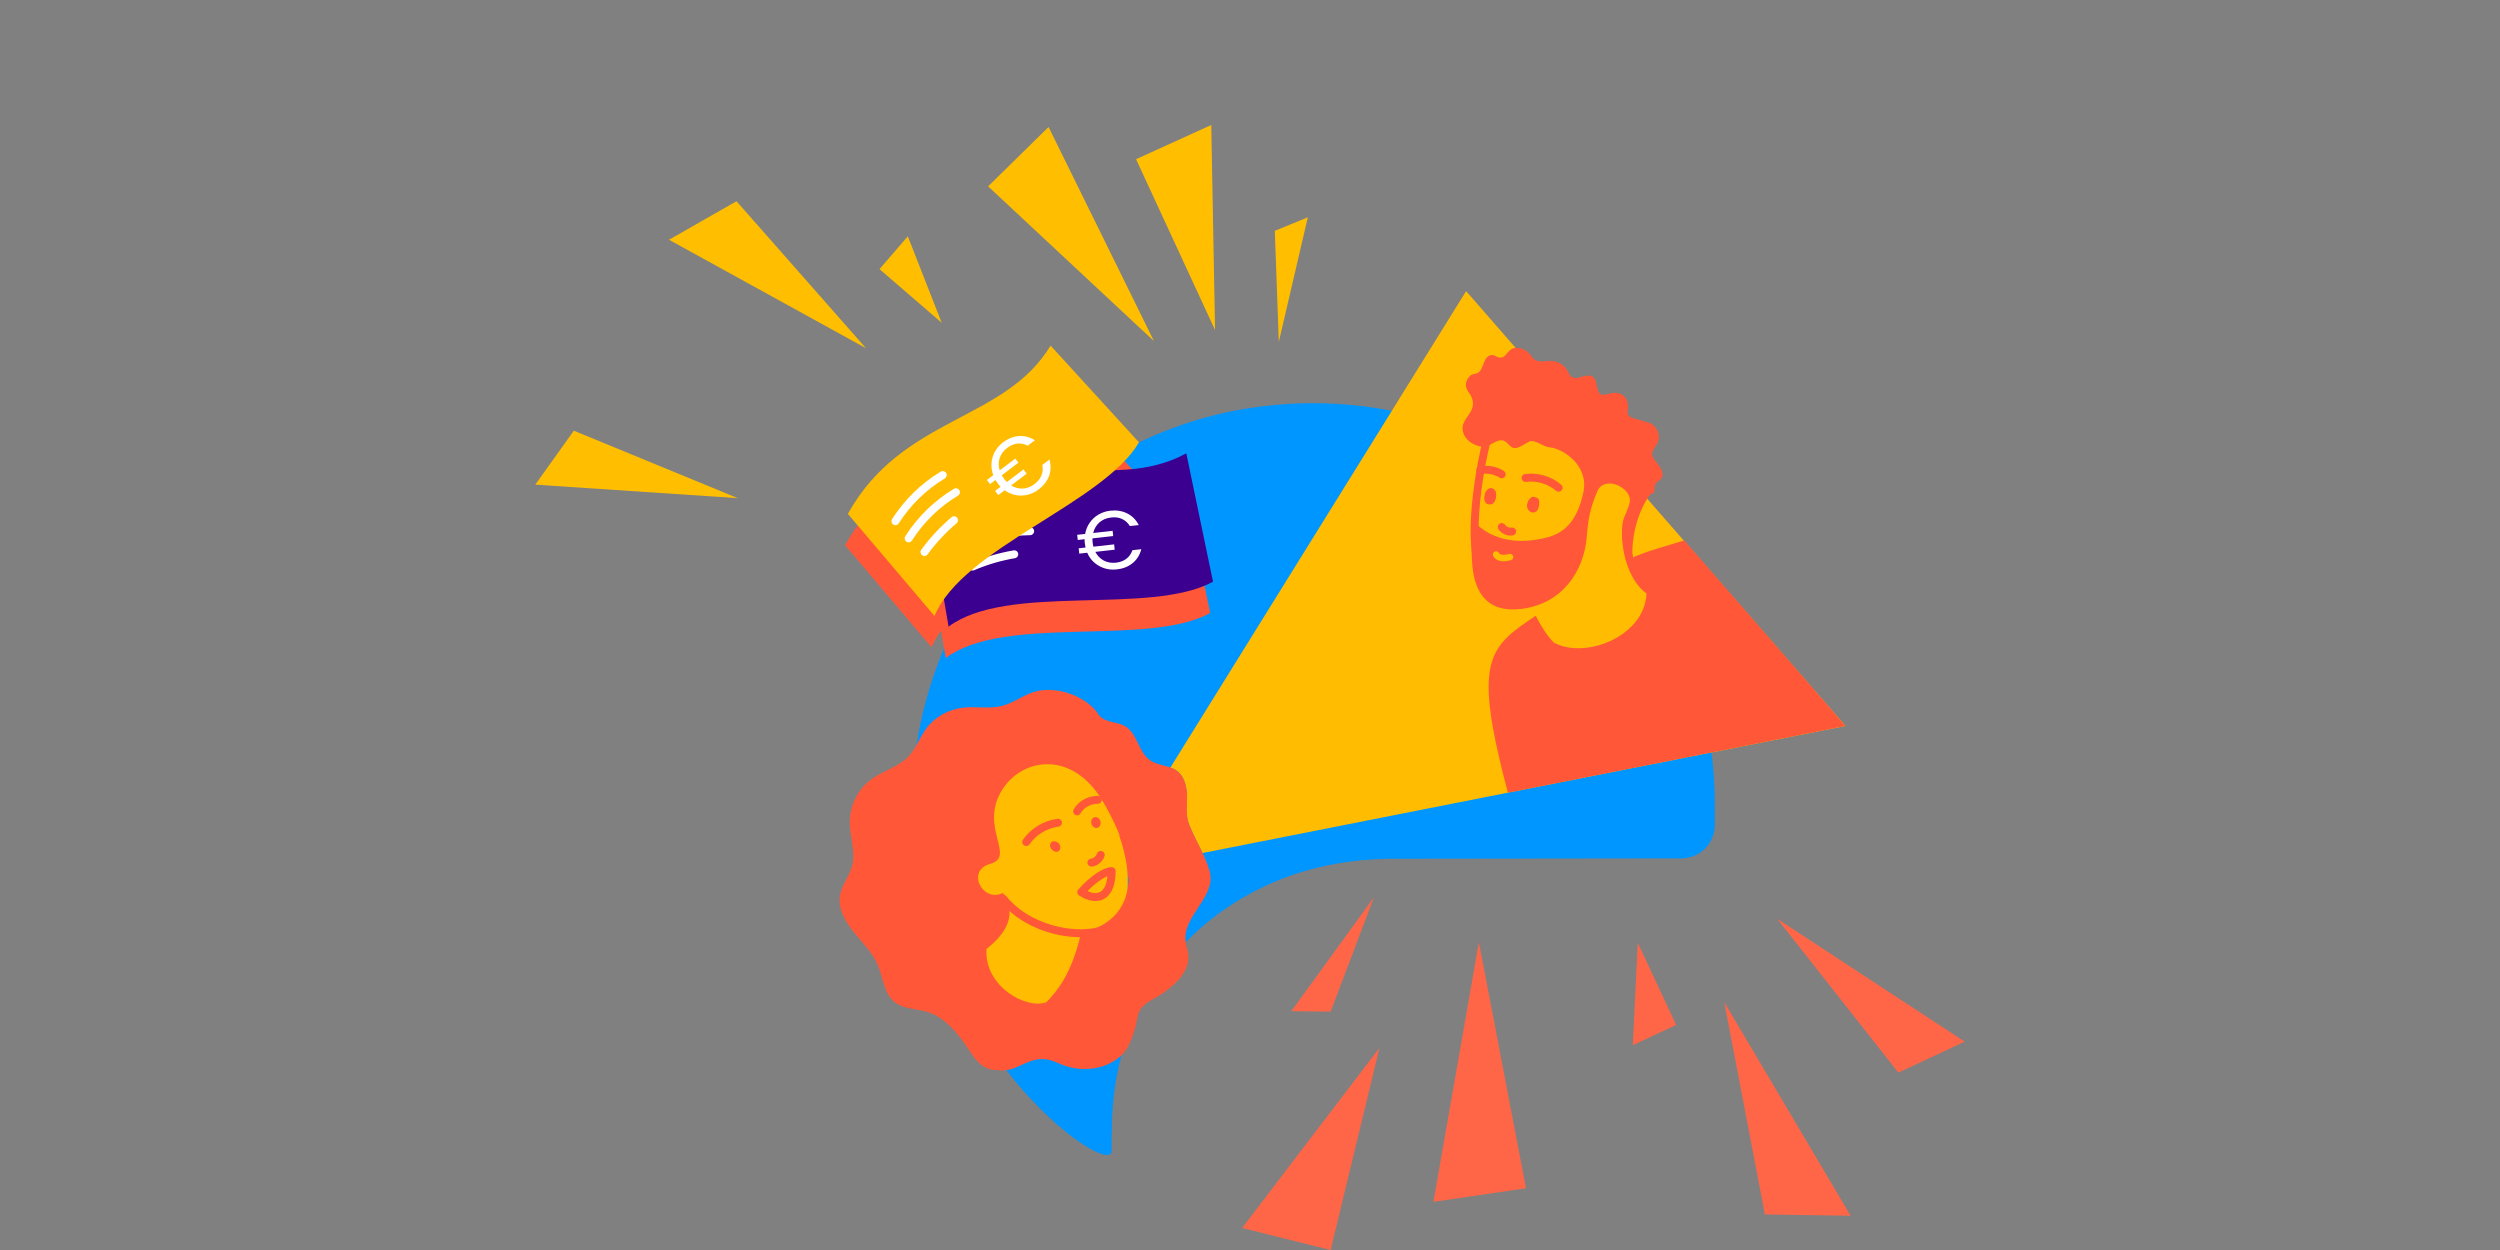 <?xml version="1.0" encoding="UTF-8"?>
<svg id="exemple" xmlns="http://www.w3.org/2000/svg" width="400" height="200" viewBox="0 0 400 200">
  <rect x="0" y="0" width="400" height="200" fill="#808080" stroke="none"/>
  <path d="M177.89,181.12c0-8.53,1.98-16.08,5.92-22.66,3.95-6.58,9.34-11.74,16.18-15.47,6.7-3.66,14.24-5.51,22.65-5.59l46.37-.06c2.96,0,5.36-2.41,5.36-5.36v-3.23c0-38.6-34.05-69.24-73.75-63.56-31.57,4.53-54.73,32.1-54.73,64.01v.31c1.19,37.94,31.66,59.06,31.95,54.74,0,0,.03-2.06.03-3.13h0Z" style="fill: #0096ff; stroke-width: 0px;"/>
  <path d="M180.44,118.96h-24.83v42.94h24.83v-42.94h0Z" style="fill: #ffbc00; stroke-width: 0px;"/>
  <path d="M193.63,98.08l-4.27-20.53c-3.69,1.99-7.47,2.59-11.39,2.69,1.59-1.43,2.91-2.9,3.82-4.44l-14.15-15.48c-7.3,12.16-23.76,11.29-32.43,26.92l13.85,16.33c.38-.92.89-1.81,1.51-2.69l.75,4.4c9.4-7.07,32.34-1.71,42.31-7.2h0Z" style="fill: #ff5738; stroke-width: 0px;"/>
  <path d="M169.29,170.08c4.19,2.03,9.56.73,11.3-2.84.64-1.3,1.13-2.83,1.36-4.28.4-2.52,2.28-2.71,4.33-4.2,2.05-1.49,4.15-3.52,3.83-6.11-.08-.66-.33-1.31-.41-1.97-.55-4.17,4.96-7.17,3.84-11.27-.75-2.75-2.29-4.86-3.31-7.54-.54-1.43-.32-2.94-.33-4.43,0-1.48-.34-3.16-1.61-4.09-1.25-.93-3-.82-4.28-1.71-1.89-1.32-2-4.26-3.98-5.44-1.32-.78-3.03-.5-4.14-1.69.03-.07,0,.08,0,0-1.72-2.88-6.32-4.74-9.94-3.94-2.04.45-3.66,1.89-5.68,2.39-1.95.48-4.09.04-6.11.26-2.42.26-4.63,1.51-6,3.39-1.03,1.42-1.59,3.15-2.8,4.42-1.6,1.68-4.08,2.29-5.96,3.67-2.19,1.6-3.49,4.26-3.43,7.03.04,2.21.9,4.48.42,6.6-.43,1.87-1.87,3.39-2.04,5.32-.18,1.99,1.01,3.96,2.35,5.61,1.34,1.64,2.91,3.19,3.73,5.11.88,2.08.97,4.65,2.81,6.04,1.43,1.07,3.34.97,5.04,1.47,2.87.85,4.95,3.39,6.6,5.88.85,1.28,1.76,2.69,3.21,3.22.66.24,1.38.24,2.07.28,3.15.2,4.97-3.19,9.15-1.16h0v-.02ZM158.41,138.22c4.21-1.15-1.77-5.81,1.88-11.76,3.2-5.22,11.22-6.5,16.1,1.66,5.99,10.03,6.12,18.92-3.43,21.19-1.55,6.79-4.02,9.44-5.51,11.02-3.02,1.26-9.98-2.36-9.62-8.48,1.96-1.61,5.46-4.76,2.64-8.98-3.24,1.64-5.96-3.57-2.06-4.64h0Z" style="fill: #ff5738; stroke-width: 0px;"/>
  <path d="M172.83,149.95c-4.46,0-9.74-1.92-12.82-5.77-.22-.27-.18-.67.1-.89.27-.22.67-.18.89.1,4.14,5.17,13.03,6.65,16.89,4.03.29-.2.68-.12.88.17.2.29.12.68-.17.88-1.45.99-3.51,1.48-5.77,1.48Z" style="fill: #ff5738; stroke-width: 0px;"/>
  <path d="M174.62,138.66c-.31,0-.58-.23-.63-.55-.05-.35.19-.67.54-.71.44-.06.84-.39.98-.81.11-.33.46-.52.8-.41.33.11.52.46.41.8-.28.88-1.09,1.56-2.01,1.68-.03,0-.06,0-.09,0Z" style="fill: #ff5738; stroke-width: 0px;"/>
  <path d="M175.26,144.16c-.82,0-1.72-.3-2.61-.89-.15-.1-.26-.26-.28-.45-.02-.18.03-.37.16-.5,1.94-2.17,3.98-3.54,5.32-3.58.17,0,.34.06.46.18.12.12.19.28.19.46-.01,2.86-1.03,4-1.88,4.46-.41.22-.87.33-1.36.33ZM174.01,142.58c.78.36,1.49.41,2.01.13.64-.35,1.05-1.23,1.17-2.53-.75.32-1.88,1.06-3.18,2.39Z" style="fill: #ff5738; stroke-width: 0px;"/>
  <path d="M172.34,130.46c-.1,0-.19-.02-.28-.07-.31-.16-.44-.54-.28-.85.55-1.1,2.05-2.22,3.87-2.2.35,0,.63.29.63.64,0,.35-.27.63-.64.63-1.45-.02-2.43.91-2.73,1.5-.11.22-.33.35-.57.35Z" style="fill: #ff5738; stroke-width: 0px;"/>
  <path d="M164.19,135.35c-.12,0-.25-.04-.36-.11-.29-.2-.36-.59-.16-.88,1.26-1.82,3.32-3.07,5.53-3.35.35-.04.66.2.71.55.04.35-.2.66-.55.71-1.85.23-3.59,1.29-4.64,2.82-.12.18-.32.27-.52.27Z" style="fill: #ff5738; stroke-width: 0px;"/>
  <path d="M169.02,136.3s-.09,0-.14-.02c-.2-.05-.38-.15-.53-.29-.08-.06-.14-.13-.18-.22,0,0,0,0,0-.01-.08-.13-.14-.29-.16-.45-.04-.35.2-.66.55-.71.13-.02.26,0,.36.06.24.05.44.2.58.41.15.23.19.5.13.75-.08.28-.33.47-.61.47Z" style="fill: #ff5738; stroke-width: 0px;"/>
  <path d="M175.41,132.47c-.08,0-.15-.01-.22-.04-.27-.1-.48-.34-.56-.63-.03-.11-.04-.22-.03-.33-.01-.21.07-.42.23-.56.03-.02.06-.05.09-.06.16-.12.37-.15.55-.09.14.04.27.11.36.22.12.12.2.27.24.43.08.29.02.58-.15.81-.12.16-.31.25-.51.25Z" style="fill: #ff5738; stroke-width: 0px;"/>
  <path d="M189.9,127.43c0,1.48-.21,3,.33,4.42.42,1.12,1.68,3.64,2.19,4.63l102.86-20.33-60.7-69.57-47.31,76.21c.36.14.71.3,1.03.53,1.26.93,1.61,2.61,1.61,4.09h0Z" style="fill: #ffbc00; stroke-width: 0px;"/>
  <path d="M179.76,135.47c.37,1.23.61,2.41.73,3.54l.08.36,11.84-2.88c-.51-1-1.77-3.52-2.19-4.63-.54-1.43-.32-2.94-.33-4.42,0-1.48-.34-3.16-1.61-4.09-.31-.23-.66-.4-1.03-.53l-7.5,12.65h0s.01.01.01.01h0Z" style="fill: #ff5738; stroke-width: 0px;"/>
  <path d="M181.1,140.81c-.33,0-.61-.26-.63-.59-.13-1.98-.63-4.38-1.31-6.27-.12-.33.05-.69.38-.81.33-.12.69.05.81.38.72,2.02,1.24,4.49,1.38,6.61.02.35-.24.65-.59.67-.01,0-.03,0-.04,0Z" style="fill: #ff5738; stroke-width: 0px;"/>
  <path d="M148.18,79.15c15.43-9.03,29.14.12,41.63-6.61l4.27,20.53c-9.98,5.49-32.92.13-42.31,7.2l-3.59-21.12h0Z" style="fill: #3c0090; stroke-width: 0px;"/>
  <path d="M178.56,90.03c.66-.08,1.21-.28,1.66-.63.45-.34.77-.8.97-1.37l1.42-.16c-.24.92-.7,1.66-1.39,2.23-.7.56-1.54.9-2.53,1-1.03.12-1.99-.07-2.84-.55s-1.49-1.18-1.89-2.11l-1.28.14-.09-.85,1.1-.13c-.05-.23-.09-.45-.12-.68-.03-.22-.04-.44-.03-.65l-1.1.13-.09-.83,1.27-.14c.12-.66.36-1.26.73-1.79.38-.54.84-.98,1.4-1.3.57-.34,1.2-.55,1.89-.63,1-.11,1.89.03,2.7.43s1.42,1.02,1.86,1.87l-1.42.16c-.31-.51-.73-.89-1.24-1.13-.51-.24-1.1-.32-1.76-.24-.74.08-1.36.34-1.87.78-.5.44-.83,1.01-1,1.7l3.11-.35.09.83-3.32.38c0,.21,0,.43.03.65.03.26.07.48.13.68l3.31-.37.09.85-3.1.35c.33.62.78,1.08,1.37,1.4.6.3,1.25.41,1.96.33h-.02Z" style="fill: #fff; stroke-width: 0px;"/>
  <path d="M154.12,84.68c-.23,0-.45-.13-.56-.35-.16-.31-.03-.69.28-.85,3.26-1.66,6.92-2.55,10.58-2.56h0c.35,0,.63.28.63.63,0,.35-.28.63-.63.64-3.47.02-6.93.86-10.01,2.43-.09.05-.19.07-.29.07Z" style="fill: #fff; stroke-width: 0px;"/>
  <path d="M154.54,88.12c-.23,0-.45-.13-.57-.35-.16-.31-.03-.69.28-.85,3.26-1.66,6.92-2.54,10.58-2.56h0c.35,0,.63.28.63.63,0,.35-.28.63-.63.64-3.47.02-6.93.86-10.01,2.43-.09.05-.19.07-.29.07Z" style="fill: #fff; stroke-width: 0px;"/>
  <path d="M155.61,91.28c-.25,0-.48-.14-.58-.38-.14-.32,0-.69.33-.83,2.11-.91,4.47-1.61,6.82-2.01.35-.06.67.17.73.52s-.17.67-.52.73c-2.26.39-4.52,1.05-6.53,1.93-.08.04-.17.05-.25.05Z" style="fill: #fff; stroke-width: 0px;"/>
  <path d="M135.66,82.22c8.66-15.63,25.13-14.76,32.43-26.92l14.15,15.48c-5.77,9.81-28.25,16.9-32.72,27.78l-13.85-16.33h0Z" style="fill: #ffbc00; stroke-width: 0px;"/>
  <path d="M165.53,77.44c.53-.4.9-.86,1.1-1.38.21-.53.26-1.08.14-1.67l1.14-.87c.26.91.24,1.79-.06,2.63-.31.83-.87,1.55-1.67,2.16-.83.63-1.74.95-2.72.98-.98.02-1.88-.26-2.71-.85l-1.03.78-.51-.68.88-.66c-.16-.17-.31-.34-.45-.53-.13-.18-.25-.36-.36-.55l-.88.66-.5-.66,1.02-.77c-.23-.63-.33-1.27-.28-1.92.04-.66.23-1.27.54-1.84.31-.58.75-1.08,1.31-1.5.8-.6,1.64-.93,2.54-1,.89-.06,1.74.16,2.55.67l-1.14.87c-.53-.28-1.08-.39-1.64-.34-.56.06-1.1.28-1.64.69-.6.45-1,.99-1.21,1.63-.21.63-.21,1.29,0,1.97l2.5-1.89.5.66-2.67,2.02c.11.19.23.36.36.55.16.21.31.38.46.52l2.66-2.01.51.68-2.49,1.88c.6.37,1.23.53,1.89.5.66-.04,1.28-.29,1.86-.71h0Z" style="fill: #fff; stroke-width: 0px;"/>
  <path d="M143.27,84.03c-.12,0-.23-.03-.34-.1-.3-.19-.38-.58-.2-.87,1.96-3.09,4.65-5.72,7.79-7.6.3-.18.69-.08.87.22.18.3.08.69-.22.87-2.97,1.78-5.52,4.27-7.37,7.19-.12.19-.33.29-.54.29Z" style="fill: #fff; stroke-width: 0px;"/>
  <path d="M145.38,86.78c-.12,0-.23-.03-.34-.1-.3-.19-.38-.58-.2-.87,1.96-3.09,4.65-5.72,7.79-7.6.3-.18.69-.08.87.22.18.3.08.69-.22.87-2.97,1.78-5.52,4.27-7.37,7.19-.12.19-.33.29-.54.29Z" style="fill: #fff; stroke-width: 0px;"/>
  <path d="M147.91,88.96c-.13,0-.26-.04-.37-.12-.28-.21-.35-.6-.14-.88,1.35-1.86,3.02-3.66,4.84-5.21.27-.23.67-.19.89.07.23.27.19.67-.07.89-1.74,1.48-3.35,3.2-4.64,4.99-.12.17-.32.26-.51.26Z" style="fill: #fff; stroke-width: 0px;"/>
  <path d="M237.98,92.51c-.05,0-.11,0-.16-.02-3.85-1-2.66-13.5-.59-22.05.08-.34.43-.55.76-.47.34.08.55.42.47.76-2.61,10.74-2.31,20.01-.32,20.52.34.09.54.43.45.77-.07.29-.33.47-.61.47Z" style="fill: #ff5738; stroke-width: 0px;"/>
  <path d="M245.27,82c-.14,0-.27-.03-.39-.1-.33-.18-.56-.59-.56-.99.01-.49.24-.97.62-1.28.18-.15.42-.19.64-.1.03.01.05.02.08.04.29.02.54.23.59.52.08.45.03.9-.15,1.32-.07.18-.18.32-.31.43-.17.11-.34.17-.51.17Z" style="fill: #ff5738; stroke-width: 0px;"/>
  <path d="M238.43,80.7s-.09,0-.14-.01c-.24.03-.47-.08-.61-.28-.21-.32-.26-.72-.15-1.07,0-.09.02-.18.04-.28.09-.4.34-.73.69-.9.22-.11.48-.08.67.06.08.04.15.09.21.16.18.18.21.41.22.49,0,0,0,0,0,0,.09.48,0,1-.24,1.42-.04.06-.16.27-.42.37-.09.03-.18.04-.26.04Z" style="fill: #ff5738; stroke-width: 0px;"/>
  <path d="M241.7,85.7c-.76,0-1.51-.38-1.94-1.02-.2-.29-.12-.68.17-.88.29-.2.68-.12.88.17.22.32.65.51,1.04.45.35-.05.67.19.72.53.05.35-.19.67-.53.72-.11.02-.22.02-.33.02Z" style="fill: #ff5738; stroke-width: 0px;"/>
  <path d="M240.27,76.53c-.13,0-.26-.04-.37-.12-.47-.34-1.69-.8-2.95-.56-.35.07-.68-.16-.74-.5-.07-.34.16-.68.5-.74,1.56-.3,3.13.19,3.93.77.28.21.35.6.14.88-.12.17-.32.26-.51.26Z" style="fill: #ff5738; stroke-width: 0px;"/>
  <path d="M249.37,78.67c-.15,0-.29-.05-.41-.15-1.3-1.11-3.09-1.64-4.79-1.42-.36.05-.67-.2-.71-.55-.05-.35.2-.66.55-.71,2.05-.27,4.21.37,5.78,1.71.27.23.3.63.07.89-.13.15-.3.22-.48.22Z" style="fill: #ff5738; stroke-width: 0px;"/>
  <path d="M252.51,104.99c-1.49,0-2.9-.28-4.08-.85-.32-.15-.45-.53-.3-.85.15-.32.53-.45.85-.3,2.73,1.31,6.88.82,10.1-1.2,1.58-.99,4.2-3.18,4.36-6.84-1.93-1.34-3.89-4.82-3.91-9.66,0-.35.28-.63.63-.64h0c.35,0,.63.28.63.63.02,4.93,2.17,7.95,3.6,8.78.2.11.32.32.32.55,0,3.31-1.76,6.24-4.96,8.25-2.2,1.38-4.82,2.11-7.24,2.11Z" style="fill: #ff5738; stroke-width: 0px;"/>
  <path d="M264.09,79.09c-1.66,1.85-4.16,8.2-2.2,13.65,0,0-2.26-4.12-2.36-6.92-.12-3.25.56-2.95,1.2-5.32s-3.99-4.61-5.15-1.91c-1.17,2.7-1.47,4.43-1.7,7.29-.44,5.54-3.96,10.82-10.61,11.56-4.93.55-6.61-2.2-7.32-4.74-.87-3.08-.35-9.59-.35-9.59,0,0,3.37,5.06,11.89,2.89,3.08-.78,4.95-2.94,5.86-7.3.9-4.36-3.49-7.03-5.46-7.13-.85-.04-2.36-1.3-3.14-.95-.65.29-1.74,1.14-2.45,1.08-.66-.06-1-.87-1.61-1.15-1-.46-1.99.66-3.06.9-.98.21-3.22-.66-3.58-2.48-.41-2.03,2.19-2.85,1.51-5.15-.13-.45-.42-.83-.68-1.22-.81-1.22.05-2.24.41-2.54.29-.23.7-.2,1.04-.34.61-.25.83-.98,1.06-1.61s.66-1.32,1.32-1.3c.5,0,.93.45,1.43.41.64-.04.96-.77,1.45-1.18.91-.78,2.41-.31,3.17.61.23.29.43.63.73.85.78.58,1.88.2,2.85.26,1.02.06,1.99.68,2.47,1.59.17.31.29.68.57.9.94.76,2.51-.68,3.48.04.89.66.36,2.55,1.43,2.85.27.08.56,0,.83-.08.76-.19,1.59-.34,2.28.01.83.42,1.19,1.46,1.06,2.38-.03.21-.09.44-.05.65.08.45.53.73.97.83.44.1,1.83.55,2.28.66,1.33.31,2.14,1.97,1.57,3.22-.29.63-.86,1.15-.9,1.84-.03.58,1.08,1.7,1.35,2.21.28.51.48,1.15.16,1.64-.24.38-.74.55-.97.94-.19.36-.11.8-.18,1.21-.07.4-.38.18-.59.44h-.02Z" style="fill: #ff5738; stroke-width: 0px;"/>
  <path d="M245.72,98.52c-7.66,5.1-10.08,7.1-4.46,28.31l54-10.68c-7.67-8.94-25.79-29.68-25.79-29.68-2.49.8-6.49,1.79-9.02,3.1,1.44,3.15,3.62,5.04,3.62,5.04,0,0,.75,5.4-5.56,8.54-6.3,3.14-8.29,1.1-9.81-.27-1.52-1.36-2.99-4.38-2.99-4.38h0Z" style="fill: #ff5738; stroke-width: 0px;"/>
  <g>
    <path d="M236.62,150.75l7.54,39.37-14.81,2.17,7.27-41.54h0Z" style="fill: #ff6647; stroke-width: 0px;"/>
    <path d="M219.84,143.53l-6.94,18.33-6.29-.07,13.24-18.26h0Z" style="fill: #ff6647; stroke-width: 0px;"/>
    <path d="M284.36,147.01l29.98,19.65-10.6,4.96-19.39-24.61h0Z" style="fill: #ff6647; stroke-width: 0px;"/>
    <path d="M262.04,150.84l6.14,13.14-6.93,3.25.79-16.38h0Z" style="fill: #ff6647; stroke-width: 0px;"/>
    <path d="M220.71,167.67l-7.81,32.33-14.16-3.52,21.97-28.81h0Z" style="fill: #ff6647; stroke-width: 0px;"/>
    <path d="M275.89,160.36l20.21,34.16-13.72-.21-6.5-33.96h0Z" style="fill: #ff6647; stroke-width: 0px;"/>
    <path d="M184.65,54.59l-26.55-24.77,9.67-9.5,16.87,34.27h0Z" style="fill: #ffbf00; stroke-width: 0px;"/>
    <path d="M204.61,54.67l-.64-17.74,5.28-2.16-4.63,19.89h0Z" style="fill: #ffbf00; stroke-width: 0px;"/>
    <path d="M118.05,79.71l-32.4-2.17,6.16-8.63,26.24,10.8h0Z" style="fill: #ffbf00; stroke-width: 0px;"/>
    <path d="M150.67,51.64l-9.95-8.58,4.53-5.25,5.42,13.83h0Z" style="fill: #ffbf00; stroke-width: 0px;"/>
    <path d="M194.41,52.81l-12.64-27.34,12.03-5.47.61,32.82h0Z" style="fill: #ffbf00; stroke-width: 0px;"/>
    <path d="M138.53,55.7l-31.49-17.34,10.8-6.16s20.7,23.5,20.7,23.5Z" style="fill: #ffbf00; stroke-width: 0px;"/>
  </g>
  <path d="M240.59,89.81c-1.32,0-1.68-.86-1.7-.9-.11-.27.02-.57.29-.68.27-.11.57.02.68.29.09.15.54.41,1.6.11.28-.08.56.08.64.36.08.28-.08.56-.36.64-.44.13-.82.18-1.14.18Z" style="fill: #ffbc00; stroke-width: 0px;"/>
</svg>
